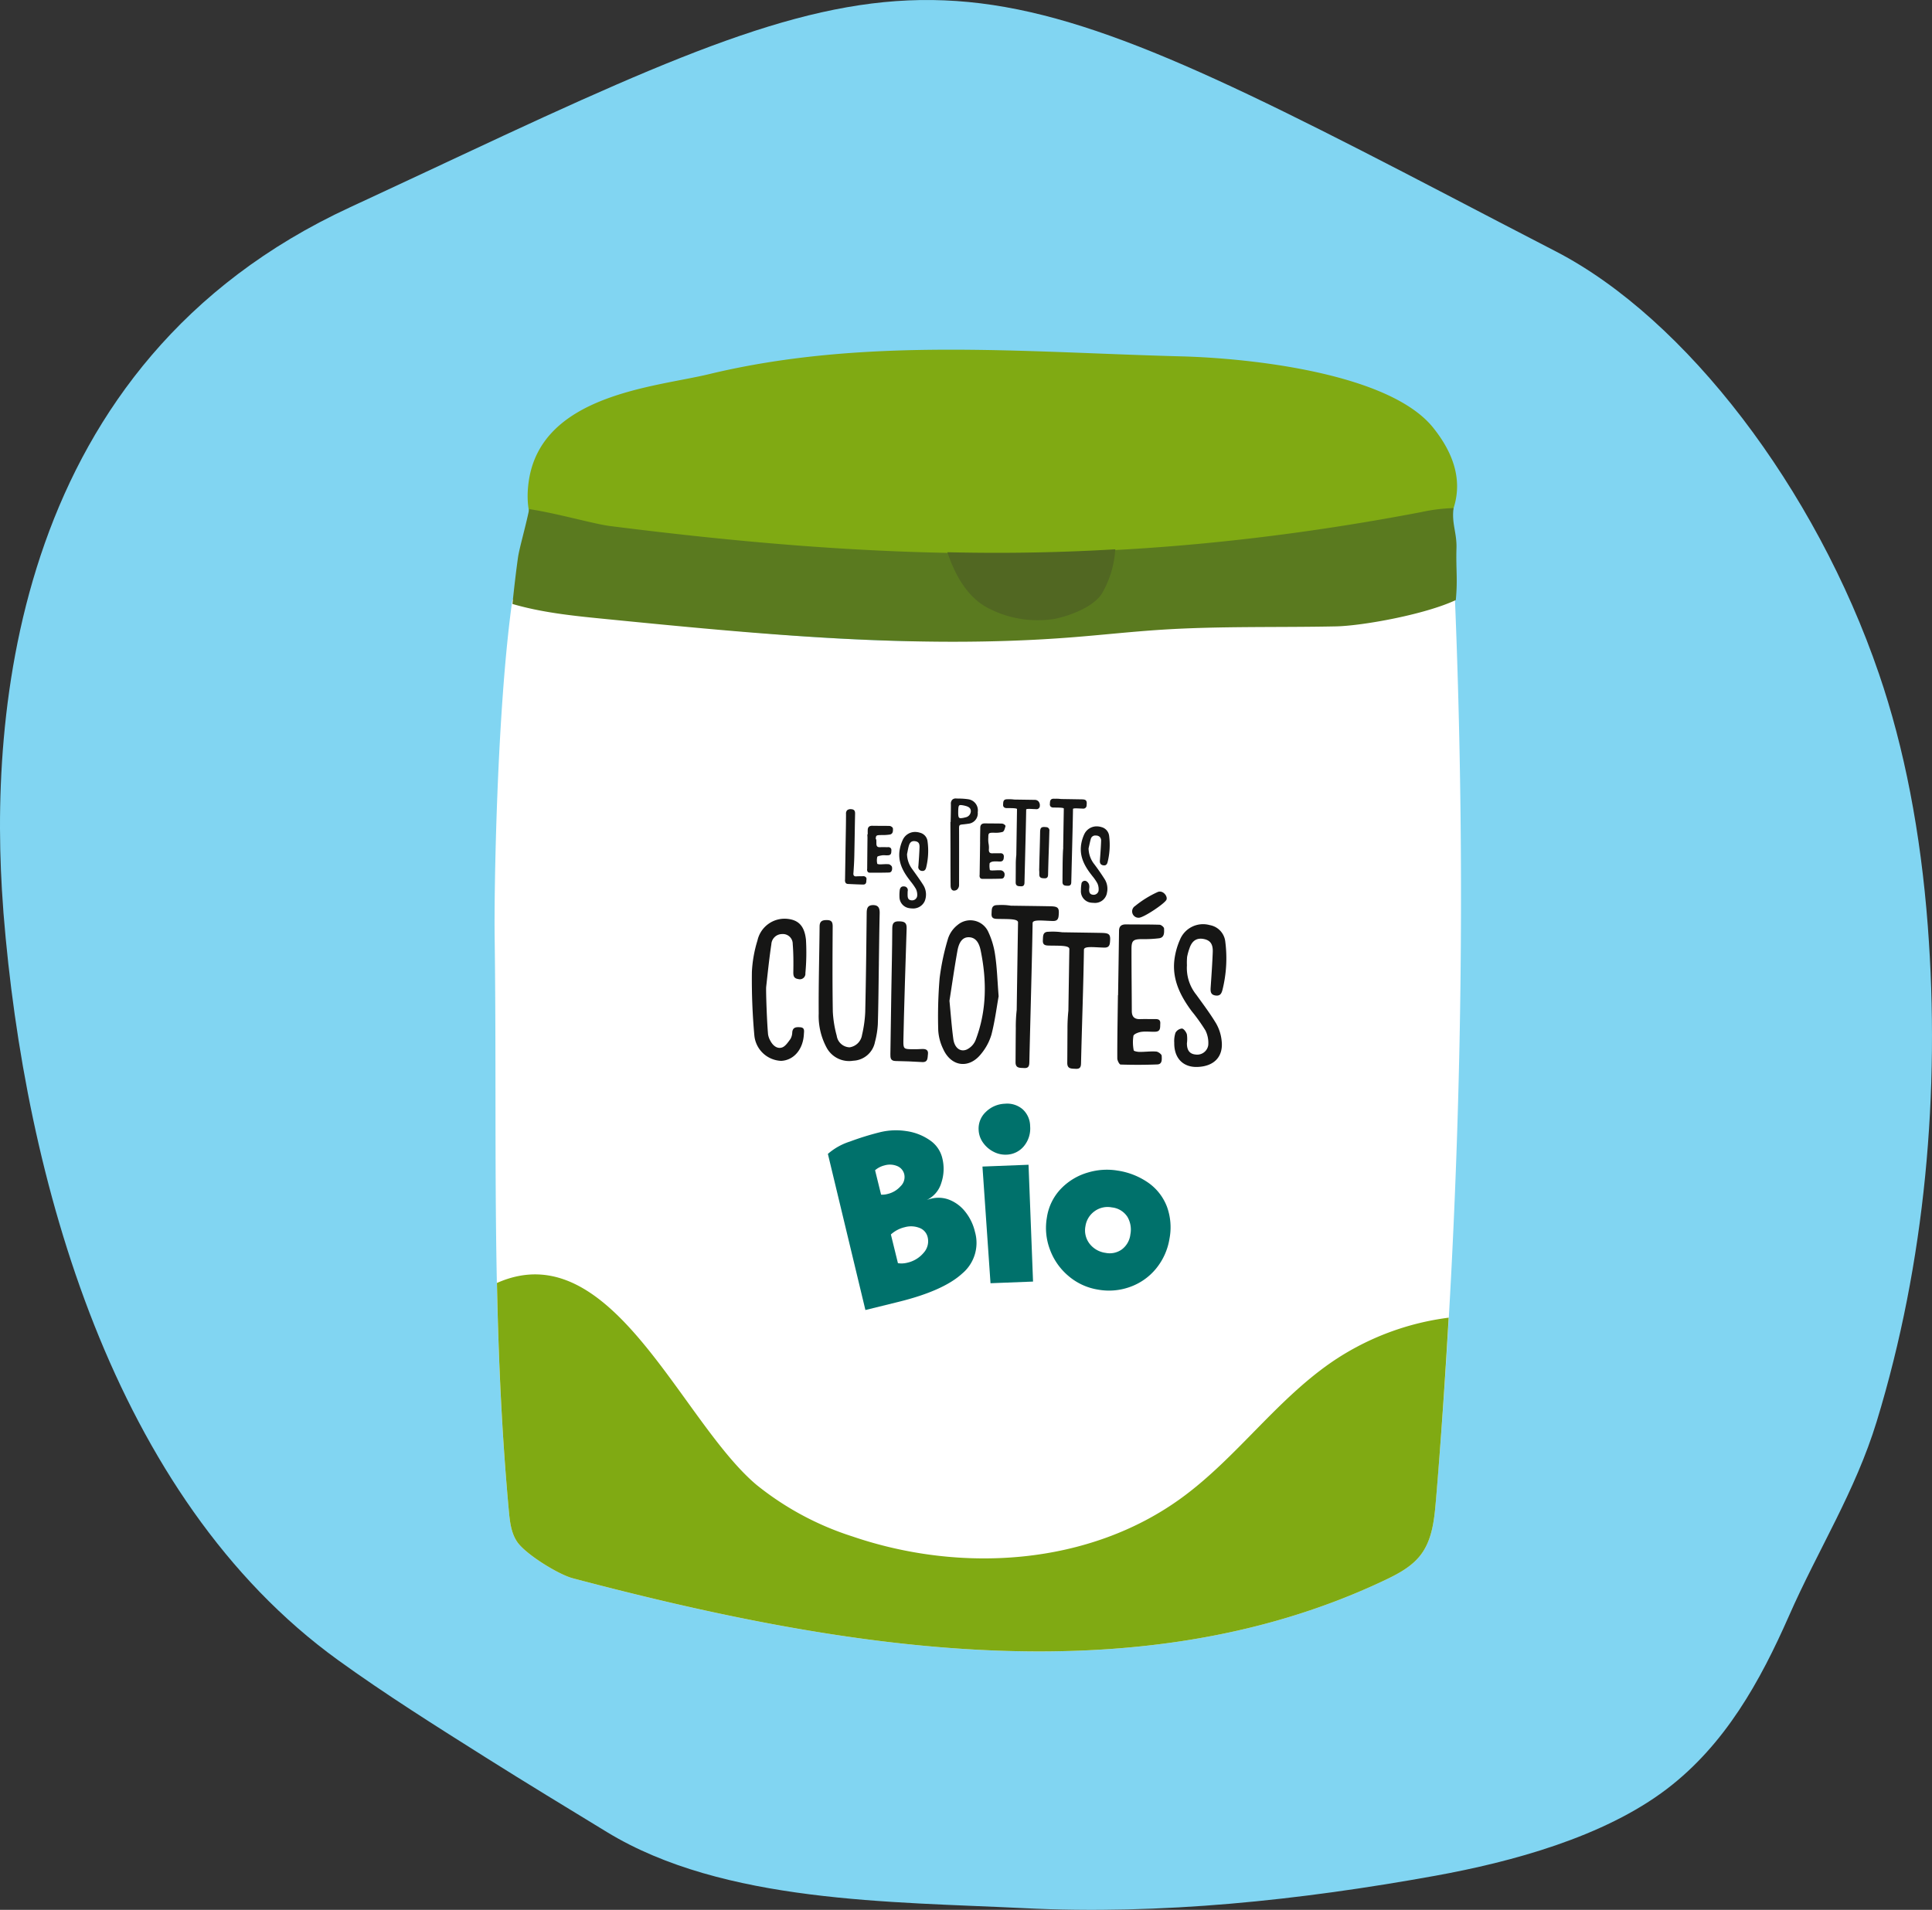<svg xmlns="http://www.w3.org/2000/svg" xmlns:xlink="http://www.w3.org/1999/xlink" width="406.803" height="402.212" viewBox="0 0 406.803 402.212">
  <rect x="0" y="0" width="406.803" height="402.212" fill="#333333" stroke="none"/>
  <defs>
    <clipPath id="clip-path">
      <rect id="Rectangle_93" data-name="Rectangle 93" width="208.118" height="275.092" fill="none"/>
    </clipPath>
  </defs>
  <g id="Groupe_803" data-name="Groupe 803" transform="translate(792.668 -1593.131)">
    <path id="Tracé_3532" data-name="Tracé 3532" d="M925.694,2239.536c-7.307,3.421-15.179,7.109-23.779,11.1-70.806,32.759-76.15,106.579-73.011,147.65l.064.96c4.472,55.889,23.008,123.027,70.429,157.33,9.965,7.207,20.768,14,31.186,20.565,8.4,5.289,17,10.517,25.49,15.688,24.578,14.959,59.984,14.62,87.707,16,28.968,1.444,58.058-1.653,86.619-6.814,16.12-2.923,35.512-8.155,48.825-18.3,12.246-9.343,19.608-22.613,25.705-36.451,6.155-14.006,13.942-26.149,18.463-40.927,10.232-33.5,13.4-69.527,10.758-104.389-1.495-19.659-4.949-37.53-10.275-53.054-13.343-39.056-40.659-74.8-68.02-88.965-8.264-4.284-15.917-8.248-22.992-11.951C1031.192,2194.985,1021.5,2194.63,925.694,2239.536Z" transform="translate(-1620.903 -613.839)" fill="#81d5f2"/>
    <g id="Groupe_746" data-name="Groupe 746" transform="matrix(0.999, -0.035, 0.035, 0.999, -694.91, 1670.146)">
      <g id="Groupe_714" data-name="Groupe 714" transform="translate(0 0)" clip-path="url(#clip-path)">
        <path id="Tracé_3423" data-name="Tracé 3423" d="M138.691,3.326c14.655.9,43.723,5.106,52.472,16.9,3.867,5.206,5.883,10.965,3.685,17.068-3.962,10.97-22.5,13.854-34.1,15.037A477.232,477.232,0,0,1,30.41,47.721C19.092,45.747-3.11,43.812.365,24.761,3.679,6.6,27.731,5.91,39.054,3.593c32.915-6.741,66.3-2.3,99.637-.267" transform="translate(12.364 0.001)" fill="#80aa13"/>
        <path id="Tracé_3424" data-name="Tracé 3424" d="M181.753,9.845c-12.248.033-24.505-.658-36.734.024-6.46.362-12.891,1.106-19.342,1.578-33.006,2.4-66.069-2.408-98.812-7.2C20.6,3.333,14.274,2.317,8.405,0,4.267,23.418,2.374,61.811,2.184,70.717c-.882,41.5-3.6,79.661-1.249,121.105.133,2.308.305,4.729,1.559,6.67,1.707,2.641,8.405,7.118,11.418,8.029,55.742,16.829,117.406,29.483,170.864,6.4,2.88-1.24,5.816-2.66,7.8-5.087,2.527-3.085,3.113-7.28,3.585-11.242A1536.936,1536.936,0,0,0,206.807,3.747c-7.247,3.328-20,6.083-25.053,6.1" transform="translate(0 49.601)" fill="#fff"/>
        <path id="Tracé_3425" data-name="Tracé 3425" d="M199.136,15.1c.215-3.3-.863-5.263-.315-8.5a36.569,36.569,0,0,0-6.846.61c-64.433,9.964-115.537,5.912-170.8-3.042C17.792,3.628,10.007,1.068,4.229,0,3.242,4.038,1.85,8.157,1.492,10.188.93,13.4.448,16.62,0,19.847c5.883,1.95,12.2,2.875,18.446,3.714,32.777,4.415,65.868,8.844,98.788,7.447,6.436-.272,12.844-.768,19.289-.954,12.2-.348,24.453.41,36.682.586,5.445.081,18.722-1.8,25.411-4.658.577-4.472.234-6.431.52-10.88" transform="translate(8.386 30.678)" fill="#5a7a1f"/>
        <path id="Tracé_3426" data-name="Tracé 3426" d="M13.041,12.33c.224-4.434.291-6.16.543-10.589C13.637.721,13.413.039,12.25,0c-1.192-.029-1.359.687-1.4,1.683-.362,7.828-.586,12.949-1.035,20.777a26.126,26.126,0,0,1-.844,4.8,3.1,3.1,0,0,1-2.708,2.512,2.833,2.833,0,0,1-2.622-2.527,23.76,23.76,0,0,1-.648-5.092c.11-5.983.353-11.957.6-17.936.033-.911-.162-1.349-1.125-1.4S.893,2.947.841,4.077C.569,10.184.178,16.3.011,22.4A14.085,14.085,0,0,0,1.418,29.66,5.376,5.376,0,0,0,6.924,32.62a4.877,4.877,0,0,0,4.725-3.809,18.351,18.351,0,0,0,.729-3.714c.277-4.253.453-8.51.667-12.768h0" transform="translate(69.824 116.589)" fill="#161615" fill-rule="evenodd"/>
        <path id="Tracé_3427" data-name="Tracé 3427" d="M11.19,2.4A4.149,4.149,0,0,0,4.864.875,6,6,0,0,0,2.766,3.6,49.839,49.839,0,0,0,.673,11.974,97.318,97.318,0,0,0,0,22.911a10.352,10.352,0,0,0,.882,3.938c1.549,3.862,5.344,4.491,8.009,1.306A11.423,11.423,0,0,0,11.176,24.2c.834-2.841,1.311-5.783,1.788-8-.148-3.371-.124-6-.42-8.6A17.131,17.131,0,0,0,11.19,2.4M7.777,25.294a3.783,3.783,0,0,1-1.921,1.888c-1.411.534-2.565-.477-2.746-2.322-.248-2.508-.343-5.039-.529-8.076C3.2,13.6,3.844,9.957,4.621,6.343,5.055,4.327,5.908,3.5,7.1,3.55c1.23.057,2.083.887,2.417,2.851,1.092,6.441.849,12.8-1.74,18.894" transform="translate(94.873 120.511)" fill="#161615" fill-rule="evenodd"/>
        <path id="Tracé_3428" data-name="Tracé 3428" d="M9.012,21.039c-1.2-2.174-2.632-4.219-4.019-6.293A8.992,8.992,0,0,1,3.248,8.5a14.324,14.324,0,0,1,.1-1.764A11.686,11.686,0,0,1,3.915,4.93C4.492,3.38,5.479,2.77,6.909,3.065c1.4.3,2,1.111,1.874,2.832-.181,2.474-.448,4.953-.7,7.428-.081.82-.1,1.549.963,1.74s1.325-.5,1.545-1.282a27.46,27.46,0,0,0,.911-9.936A3.981,3.981,0,0,0,8.349.2,5.251,5.251,0,0,0,1.975,3.051a14.965,14.965,0,0,0-1.368,4.5c-.515,4,1.1,7.433,3.3,10.632a37.831,37.831,0,0,1,2.77,4.186,5.931,5.931,0,0,1,.472,3.1,2.354,2.354,0,0,1-2.732,1.878c-1.24-.162-1.8-.934-1.745-2.436a6.8,6.8,0,0,0,.057-1.883c-.129-.5-.6-1.2-.992-1.254a1.748,1.748,0,0,0-1.392.834,5.531,5.531,0,0,0-.334,2.117c-.167,3.2,1.654,5.23,4.653,5.249C8.206,30,10.275,28.009,10,24.648a9.138,9.138,0,0,0-.992-3.609" transform="translate(144.456 123.083)" fill="#161615" fill-rule="evenodd"/>
        <path id="Tracé_3429" data-name="Tracé 3429" d="M2.479,10.392A13.1,13.1,0,0,1,3.523,12a2.844,2.844,0,0,1,.219,1.473,1.084,1.084,0,0,1-1.273.887c-.553-.081-.768-.405-.739-1.13v-.067c.01-.257.019-.52.048-.777a.784.784,0,0,0-.706-1C.529,11.3.2,11.584.1,12.161A9.379,9.379,0,0,0,0,13.61a2.393,2.393,0,0,0,1.959,2.384,3.955,3.955,0,0,0,.62.086,2.675,2.675,0,0,0,2.689-1.411,3.739,3.739,0,0,0-.205-3.495c-.563-.963-1.192-1.907-1.8-2.822L2.9,7.808a5.442,5.442,0,0,1-.992-3.194l.129-.544c.091-.4.186-.815.315-1.206.257-.777.672-1.035,1.349-.92.706.124.944.486.887,1.34-.1,1.368-.248,2.76-.381,3.962a.8.8,0,0,0,.687,1c.634.1.83-.31.939-.672A14.628,14.628,0,0,0,6.317,2.03,2.114,2.114,0,0,0,4.777.19,3.428,3.428,0,0,0,3.852,0,2.839,2.839,0,0,0,1.139,1.529a8.018,8.018,0,0,0-.82,2.532C.067,5.949.61,7.722,2.079,9.825c.129.191.267.377.4.567" transform="translate(87.694 101.501)" fill="#161615" fill-rule="evenodd"/>
        <path id="Tracé_3430" data-name="Tracé 3430" d="M.337,3.99C.06,5.916.609,7.737,2.125,9.887c.119.172.243.338.362.51A9.937,9.937,0,0,1,3.512,12,2.964,2.964,0,0,1,3.7,13.61a1.059,1.059,0,0,1-1.244.749c-.529-.086-.749-.405-.729-1.077,0-.1.019-.205.033-.305a2,2,0,0,0,0-.734,1.274,1.274,0,0,0-.6-.806.714.714,0,0,0-1.015.6A7.312,7.312,0,0,0,0,13.329a2.418,2.418,0,0,0,2.2,2.713c.133.019.267.029.391.038a2.55,2.55,0,0,0,2.88-2.069,3.8,3.8,0,0,0-.415-2.87C4.351,9.949,3.679,8.91,3.007,7.956A5.523,5.523,0,0,1,1.915,4.571c.057-.215.114-.434.172-.653.114-.448.234-.911.381-1.354a.953.953,0,0,1,1.077-.639,1.134,1.134,0,0,1,.83.338,1.125,1.125,0,0,1,.234.844c-.067,1.039-.181,2.1-.291,3.118l-.1.92c-.038.329-.1.939.648,1.1s.9-.429,1-.8a15.072,15.072,0,0,0,.477-5.278A2.174,2.174,0,0,0,4.78.185,3.39,3.39,0,0,0,3.865,0,2.877,2.877,0,0,0,1.133,1.525a7.973,7.973,0,0,0-.8,2.465" transform="translate(125.946 101.663)" fill="#161615" fill-rule="evenodd"/>
        <path id="Tracé_3431" data-name="Tracé 3431" d="M7.953.052a5.849,5.849,0,0,0-6.4,4.343,26.642,26.642,0,0,0-1.406,6.6A131.266,131.266,0,0,0,.2,24.414a5.906,5.906,0,0,0,5.459,5.5c2.675-.033,4.72-2.284,4.977-5.487.057-.61.262-1.34-.71-1.445-.806-.081-1.573-.114-1.726.992a2.915,2.915,0,0,1-.439,1.416c-.529.663-1.13,1.526-1.855,1.721-1.03.281-1.878-.486-2.355-1.459a3.972,3.972,0,0,1-.458-1.4c-.157-2.613-.148-9.306-.048-10.021.439-2.994.853-5.993,1.406-8.958a2.27,2.27,0,0,1,2.36-2.05A2.068,2.068,0,0,1,8.949,5.406c.091,1.931.024,3.876-.076,5.812-.048.839.01,1.416.968,1.592A1.172,1.172,0,0,0,11.4,11.618a46.643,46.643,0,0,0,.367-7.037C11.548,1.6,10.275.357,7.953.052" transform="translate(55.927 118.793)" fill="#161615" fill-rule="evenodd"/>
        <path id="Tracé_3432" data-name="Tracé 3432" d="M6.046,3.217A25.977,25.977,0,0,0,9.7,3.165c1.149-.133,1.1-1.206,1.1-2.021,0-.286-.572-.8-.911-.825C7.543.161,5.183.118,2.828,0,1.9-.039,1.359.285,1.307,1.277Q.978,8.056.63,14.84H.6c-.038.763-.076,1.54-.114,2.3C.31,20.814.115,24.48,0,28.151c-.014.453.391,1.3.644,1.316,2.574.172,5.163.262,7.738.248,1.1-.01.977-1.111.982-1.788,0-.319-.7-.882-1.12-.93-1.163-.129-2.35,0-3.528-.048-.42-.019-1.178-.205-1.2-.367a8.755,8.755,0,0,1,.043-3.056c.1-.391,1.077-.72,1.683-.787.982-.1,1.993.086,2.984.076,1.154-.014,1-.92,1.077-1.673.086-.849-.42-.982-1.087-.992-1.039-.024-2.083-.1-3.123-.1-1.211,0-1.731-.582-1.692-1.764.138-4.348.234-8.7.391-13.034.062-1.812.429-2.079,2.25-2.036" transform="translate(132.361 122.517)" fill="#161615" fill-rule="evenodd"/>
        <path id="Tracé_3433" data-name="Tracé 3433" d="M.356,3.812v.167Q.192,7.354.022,10.725l-.01.124a.813.813,0,0,0,.114.629.592.592,0,0,0,.434.181h0c1.359.052,2.684.1,4,.1a.672.672,0,0,0,.5-.191,1.164,1.164,0,0,0,.205-.853v-.048A.948.948,0,0,0,4.561,10a9.381,9.381,0,0,0-1.154-.033c-.238,0-.477,0-.72,0a1.877,1.877,0,0,1-.472-.091,4.271,4.271,0,0,1,0-1.478,1.183,1.183,0,0,1,.729-.305,3.477,3.477,0,0,1,.6-.01,2.945,2.945,0,0,1,.405.029l.415.029h.048c.758.029.806-.586.83-.949A.747.747,0,0,0,5.1,6.611.732.732,0,0,0,4.561,6.4h-.1q-.379,0-.758-.029c-.267,0-.543-.019-.815-.014-.548,0-.768-.219-.744-.8A4.447,4.447,0,0,0,2.12,4.232a5.48,5.48,0,0,1,0-1.211c.038-.963.11-1.025,1.144-1a5.562,5.562,0,0,0,1.888-.091c.319-.1.472-.572.605-1L5.815.77a.226.226,0,0,0-.043-.2,1.047,1.047,0,0,0-.629-.4C4.461.122,3.774.1,3.088.069,2.659.055,2.225.036,1.8.012L1.51,0C.861-.031.532.246.5.866l-.1,1.917Zm.215,7.681Z" transform="translate(104.716 100.21)" fill="#161615" fill-rule="evenodd"/>
        <path id="Tracé_3434" data-name="Tracé 3434" d="M3.1,2.019l.181,0A9.921,9.921,0,0,0,5.04,1.976c.72-.11.7-.825.691-1.259C5.717.46,5.293.184,5.055.165,4.392.122,3.725.1,3.062.074,2.609.055,2.156.041,1.708.017L1.407,0C.773-.031.449.251.416.861c-.014.281-.024.482-.024.625a1.969,1.969,0,0,1-.014.2h0l0,.1-.072,0v.4q.007.179,0,.343L.177,5.385.02,8.928l-.01.138a.806.806,0,0,0,.114.62.556.556,0,0,0,.41.172H.554c1.1.048,2.541.1,4,.11a.674.674,0,0,0,.5-.181,1.151,1.151,0,0,0,.205-.844V8.885c0-.277-.424-.639-.706-.672a8.307,8.307,0,0,0-1.087-.033c-.243,0-.5.01-.772,0a1.657,1.657,0,0,1-.52-.124V8.012a3.137,3.137,0,0,1,.062-1.44c.033-.072.229-.176.982-.272a2.281,2.281,0,0,1,.453-.01c.091,0,.181.01.272.019a5.252,5.252,0,0,0,.61.019c.629-.019.658-.51.677-.839l.014-.148a.659.659,0,0,0-.133-.52A.706.706,0,0,0,4.6,4.618H4.525c-.205,0-.415-.014-.625-.024l-.052,0c-.3-.014-.634-.033-.963-.024-.548,0-.763-.215-.744-.806.024-.791.029-.906-.1-.925C2.075,2.067,2.2,2,3.1,2.019M.545,9.69Z" transform="translate(81.09 99.881)" fill="#161615" fill-rule="evenodd"/>
        <path id="Tracé_3435" data-name="Tracé 3435" d="M.473,4.913H.42l0,.167C.377,6.615.3,8.913.22,11.345.13,13.934.039,16.608,0,18.286c-.024.963.467,1.092.682,1.1a1.206,1.206,0,0,0,.572-.138,1.258,1.258,0,0,0,.529-.968c.114-3.123.334-9.1.41-11.709.029-1.02.029-1.02,1.106-1.077l.076-.01c.262-.019.524-.038.782-.076A2.189,2.189,0,0,0,6.251,3.054,2.365,2.365,0,0,0,4.444.27,14.2,14.2,0,0,0,2.3.036C2.132.027,1.97.017,1.779,0a1.046,1.046,0,0,0-.8.238,1.218,1.218,0,0,0-.319.925c-.024.9-.076,1.812-.124,2.7-.024.348-.043.7-.062,1.049M2.151,2.677c.067-1.13.176-1.278.591-1.259a5.232,5.232,0,0,1,.939.2c.8.229,1.139.572,1.125,1.159A1.359,1.359,0,0,1,3.586,4.05a3.964,3.964,0,0,1-.968.133.448.448,0,0,1-.329-.119c-.172-.191-.176-.672-.138-1.387" transform="translate(98.544 94.751)" fill="#161615" fill-rule="evenodd"/>
        <path id="Tracé_3436" data-name="Tracé 3436" d="M.47,5.8.37,7.713.246,10.178c-.076,1.535-.157,3.07-.234,4.615a.971.971,0,0,0,.133.734.7.7,0,0,0,.486.2l.515.043c.858.072,1.745.143,2.617.191h.014c.653.033.687-.477.71-.777a1.064,1.064,0,0,1,.029-.224.581.581,0,0,0-.086-.505.735.735,0,0,0-.625-.253c-.205,0-.415,0-.62-.01-.243-.01-.491-.014-.734-.01a.671.671,0,0,1-.539-.148.72.72,0,0,1-.091-.529c.114-1.073.243-2.341.315-3.628.076-1.359.148-2.713.219-4.071.081-1.588.162-3.17.253-4.758C2.639.548,2.6.052,1.762,0a1.094,1.094,0,0,0-.8.2A1.017,1.017,0,0,0,.7.972C.641,2.583.556,4.223.47,5.8m3.318,9.993Z" transform="translate(76.355 96.228)" fill="#161615" fill-rule="evenodd"/>
        <path id="Tracé_3437" data-name="Tracé 3437" d="M6.682,27.058c-.725.024-1.454,0-2.174-.033-1.64-.072-1.745-.191-1.659-1.874.234-4.567,1.278-20.305,1.511-23.6C4.441.354,3.964.083,2.9.011,1.785-.07,1.385.278,1.337,1.413,1.161,5.894.894,10.376.665,14.853.446,19.2.236,23.544.012,27.892c-.043.8-.024,1.435,1.039,1.5,1.855.1,3.709.229,5.559.415,1.311.133,1.178-.882,1.306-1.607.162-.911-.42-1.163-1.235-1.139" transform="translate(84.612 120.192)" fill="#161615" fill-rule="evenodd"/>
        <path id="Tracé_3438" data-name="Tracé 3438" d="M.788,1.851l.167.01.667.029c.315.019,1.282.067,1.273.253l-.486,9.669h0a17.747,17.747,0,0,0-.181,2.055l-.072,1.774c-.029.644-.052,1.287-.081,1.931-.029.772.52.81.92.839l.205.019c.677.033.71-.5.729-.782.081-1.416.181-3.037.281-4.725.219-3.647.472-7.781.615-10.632,0-.024.043-.133.734-.1.2.01.424.029.663.052.21.014.434.033.677.052a.694.694,0,0,0,.825-.677,1.272,1.272,0,0,0-.243-.93,1.053,1.053,0,0,0-.8-.362L5.07.245,2.39.111A8.341,8.341,0,0,0,.86,0C.092-.032.049.516.016.917l-.01.143a.73.73,0,0,0,.129.563.879.879,0,0,0,.653.229" transform="translate(110.191 95.296)" fill="#161615" fill-rule="evenodd"/>
        <path id="Tracé_3439" data-name="Tracé 3439" d="M14.109,2.734c.229-1.7.019-2.007-1.7-2.1C8.2.413,8.345.432,4.136.222A12.706,12.706,0,0,0,1.309,0C.012-.055.093.851.012,1.738c-.1.963.4,1.125,1.192,1.168,2.25.133,4.353.086,4.315.9-.2,3.881-.72,14.236-.925,18.408a31.869,31.869,0,0,0-.329,3.924c-.11,2.36-.2,4.71-.3,7.07-.057,1.3.849,1.211,1.731,1.292.963.1,1.125-.391,1.173-1.192.5-8.686,1.311-21.373,1.712-29.258.038-.815,2.112-.424,4.248-.3.787.052,1.168-.21,1.278-1.011" transform="translate(106.948 117.507)" fill="#161615" fill-rule="evenodd"/>
        <path id="Tracé_3440" data-name="Tracé 3440" d="M12.411.632C8.2.413,8.349.427,4.14.212A14.272,14.272,0,0,0,1.3,0C.016-.055.092.851.011,1.738c-.091.968.391,1.12,1.2,1.173,2.241.129,4.348.076,4.31.887-.2,3.886-.448,8.8-.658,12.968a35.995,35.995,0,0,0-.329,3.928c-.1,2.355-.186,4.715-.291,7.066-.052,1.3.853,1.216,1.735,1.3.963.086,1.125-.4,1.163-1.2.51-8.682,1.049-15.928,1.445-23.814.038-.82,2.112-.429,4.253-.3.782.048,1.163-.21,1.273-1.011.234-1.7.019-2.007-1.7-2.1" transform="translate(117.552 123.495)" fill="#161615" fill-rule="evenodd"/>
        <path id="Tracé_3441" data-name="Tracé 3441" d="M.791,1.856c.119,0,.234.014.353.019l.372.019c.415.019,1.392.072,1.383.257L2.693,6.133c-.076,1.554-.157,3.137-.215,4.253H2.5c-.124.62-.262,3.461-.262,3.49-.033.753-.062,1.511-.1,2.269l-.057,1.435c-.038.772.51.81.911.844l.21.014c.682.038.715-.5.729-.787.1-1.588.205-3.433.324-5.335.215-3.6.443-7.323.577-10.017,0-.033.062-.138.729-.1.2.01.415.029.648.048s.448.038.7.052a.687.687,0,0,0,.815-.677c.067-.486.072-.787-.1-1S7.151.364,6.684.34C5.3.268,4.815.245,4.095.206L2.388.121a7.432,7.432,0,0,0-1.244-.1L.858,0C.09-.032.047.521.019.922L0,1.065a.756.756,0,0,0,.133.567.87.87,0,0,0,.653.224" transform="translate(120.043 95.52)" fill="#161615" fill-rule="evenodd"/>
        <path id="Tracé_3442" data-name="Tracé 3442" d="M0,9.952c-.033.768.515.81.915.844l.21.014c.682.038.71-.52.725-.782.148-2.5.224-3.614.305-4.787.076-1.044.153-2.16.286-4.353A.688.688,0,0,0,1.77.045,3.357,3.357,0,0,0,1.379,0C.664-.031.526.307.483,1.089.421,2.3.311,4.093.211,5.661.13,6.958.059,8.1.035,8.631a3.746,3.746,0,0,0-.014.7c0,.033,0,.243-.019.62" transform="translate(117.295 101.403)" fill="#161615" fill-rule="evenodd"/>
        <path id="Tracé_3443" data-name="Tracé 3443" d="M5.6.061A21.7,21.7,0,0,0,.709,2.85a1.34,1.34,0,0,0,.763,2.5c1.1-.076,5.421-2.76,5.859-3.561C7.694,1.115,6.74-.311,5.6.061" transform="translate(136.534 115.856)" fill="#161615" fill-rule="evenodd"/>
        <path id="Tracé_3444" data-name="Tracé 3444" d="M0,0C1.006,3.3,3.185,9.4,8.4,12.186a22.567,22.567,0,0,0,13.707,2.636c3.3-.553,8.4-2.279,10.193-5.1a21.109,21.109,0,0,0,3.075-9.1C23.294.92,11.561.682,0,0" transform="translate(100.319 42.84)" fill="#516722"/>
        <path id="Tracé_3445" data-name="Tracé 3445" d="M28.491,17.669a8.064,8.064,0,0,0-3.232-2.622,6.271,6.271,0,0,0-3.852-.381,7.733,7.733,0,0,0-.949.248,5.79,5.79,0,0,0,3.194-3.471,9.257,9.257,0,0,0,.386-5.3,6.312,6.312,0,0,0-2.484-3.8A11.4,11.4,0,0,0,16.729.263a14.131,14.131,0,0,0-5.64.043A58.3,58.3,0,0,0,4.734,2.037,13.058,13.058,0,0,0,0,4.478L6.746,37.626l6.913-1.449q9.6-2,13.707-5.5A8.419,8.419,0,0,0,30.393,22a10.709,10.709,0,0,0-1.9-4.329M10.9,13.45,9.812,8.263a4.869,4.869,0,0,1,2.026-.949,4.044,4.044,0,0,1,2.694.248,2.487,2.487,0,0,1,1.4,1.8,2.672,2.672,0,0,1-.863,2.455,5.274,5.274,0,0,1-2.813,1.54,4.438,4.438,0,0,1-1.354.1M19.433,26a6.266,6.266,0,0,1-3.552,1.979A4.843,4.843,0,0,1,13.94,28l-1.273-6.093a6.57,6.57,0,0,1,2.975-1.43,4.9,4.9,0,0,1,3.094.257,2.743,2.743,0,0,1,1.654,2.026A3.6,3.6,0,0,1,19.433,26" transform="translate(70.731 164.164)" fill="#00716b"/>
        <path id="Tracé_3446" data-name="Tracé 3446" d="M0,.038.834,24.663,9.8,24.629,9.712,0Z" transform="translate(103.177 172.407)" fill="#00716b"/>
        <path id="Tracé_3447" data-name="Tracé 3447" d="M25.651,8.3a10.935,10.935,0,0,0-3.633-5.139A15.2,15.2,0,0,0,15.5.273,13.825,13.825,0,0,0,9.269.454,12.793,12.793,0,0,0,3.544,3.586,11.1,11.1,0,0,0,.273,9.646a12.842,12.842,0,0,0,.391,6.7,13.224,13.224,0,0,0,3.681,5.716,12.661,12.661,0,0,0,6.141,3.123,13.029,13.029,0,0,0,6.832-.343,12.491,12.491,0,0,0,5.573-3.661A13.236,13.236,0,0,0,25.927,15a12.69,12.69,0,0,0-.277-6.7m-7.928,5.526a4.6,4.6,0,0,1-1.95,3.108,4.389,4.389,0,0,1-3.414.572,5.1,5.1,0,0,1-3.318-2.083,4.6,4.6,0,0,1-.71-3.685,4.72,4.72,0,0,1,2.041-3.085,4.655,4.655,0,0,1,3.671-.667,4.425,4.425,0,0,1,3.213,2.136,5.314,5.314,0,0,1,.467,3.7" transform="translate(116.088 174.019)" fill="#00716b"/>
        <path id="Tracé_3448" data-name="Tracé 3448" d="M5.746,0A6.024,6.024,0,0,0,1.655,1.579,4.789,4.789,0,0,0,0,5.374,4.924,4.924,0,0,0,.869,8.091a6.036,6.036,0,0,0,2.155,1.964,5.341,5.341,0,0,0,2.67.682A4.929,4.929,0,0,0,9.431,9.05,5.823,5.823,0,0,0,10.866,4.9,4.862,4.862,0,0,0,9.417,1.3,4.994,4.994,0,0,0,5.746,0" transform="translate(102.644 159.382)" fill="#00716b"/>
        <path id="Tracé_3449" data-name="Tracé 3449" d="M196.155,54.355c1.526-12.81,2.841-25.649,4.038-38.493a56.321,56.321,0,0,0-24.419,8.157c-12.224,7.6-21.111,19.638-33.011,27.733-20.048,13.64-47.07,14.408-69.725,5.764a62.3,62.3,0,0,1-19.809-11.58C37.649,31.8,24.533-8.3.1,1.535c-.229,15.776-.1,31.652.825,48.043.133,2.308.305,4.729,1.559,6.67C4.19,58.888,10.888,63.37,13.9,64.276c55.742,16.829,117.406,29.483,170.864,6.408,2.88-1.244,5.816-2.66,7.8-5.087,2.527-3.085,3.113-7.28,3.585-11.242" transform="translate(0.01 191.841)" fill="#80aa13"/>
      </g>
    </g>
  </g>
</svg>
